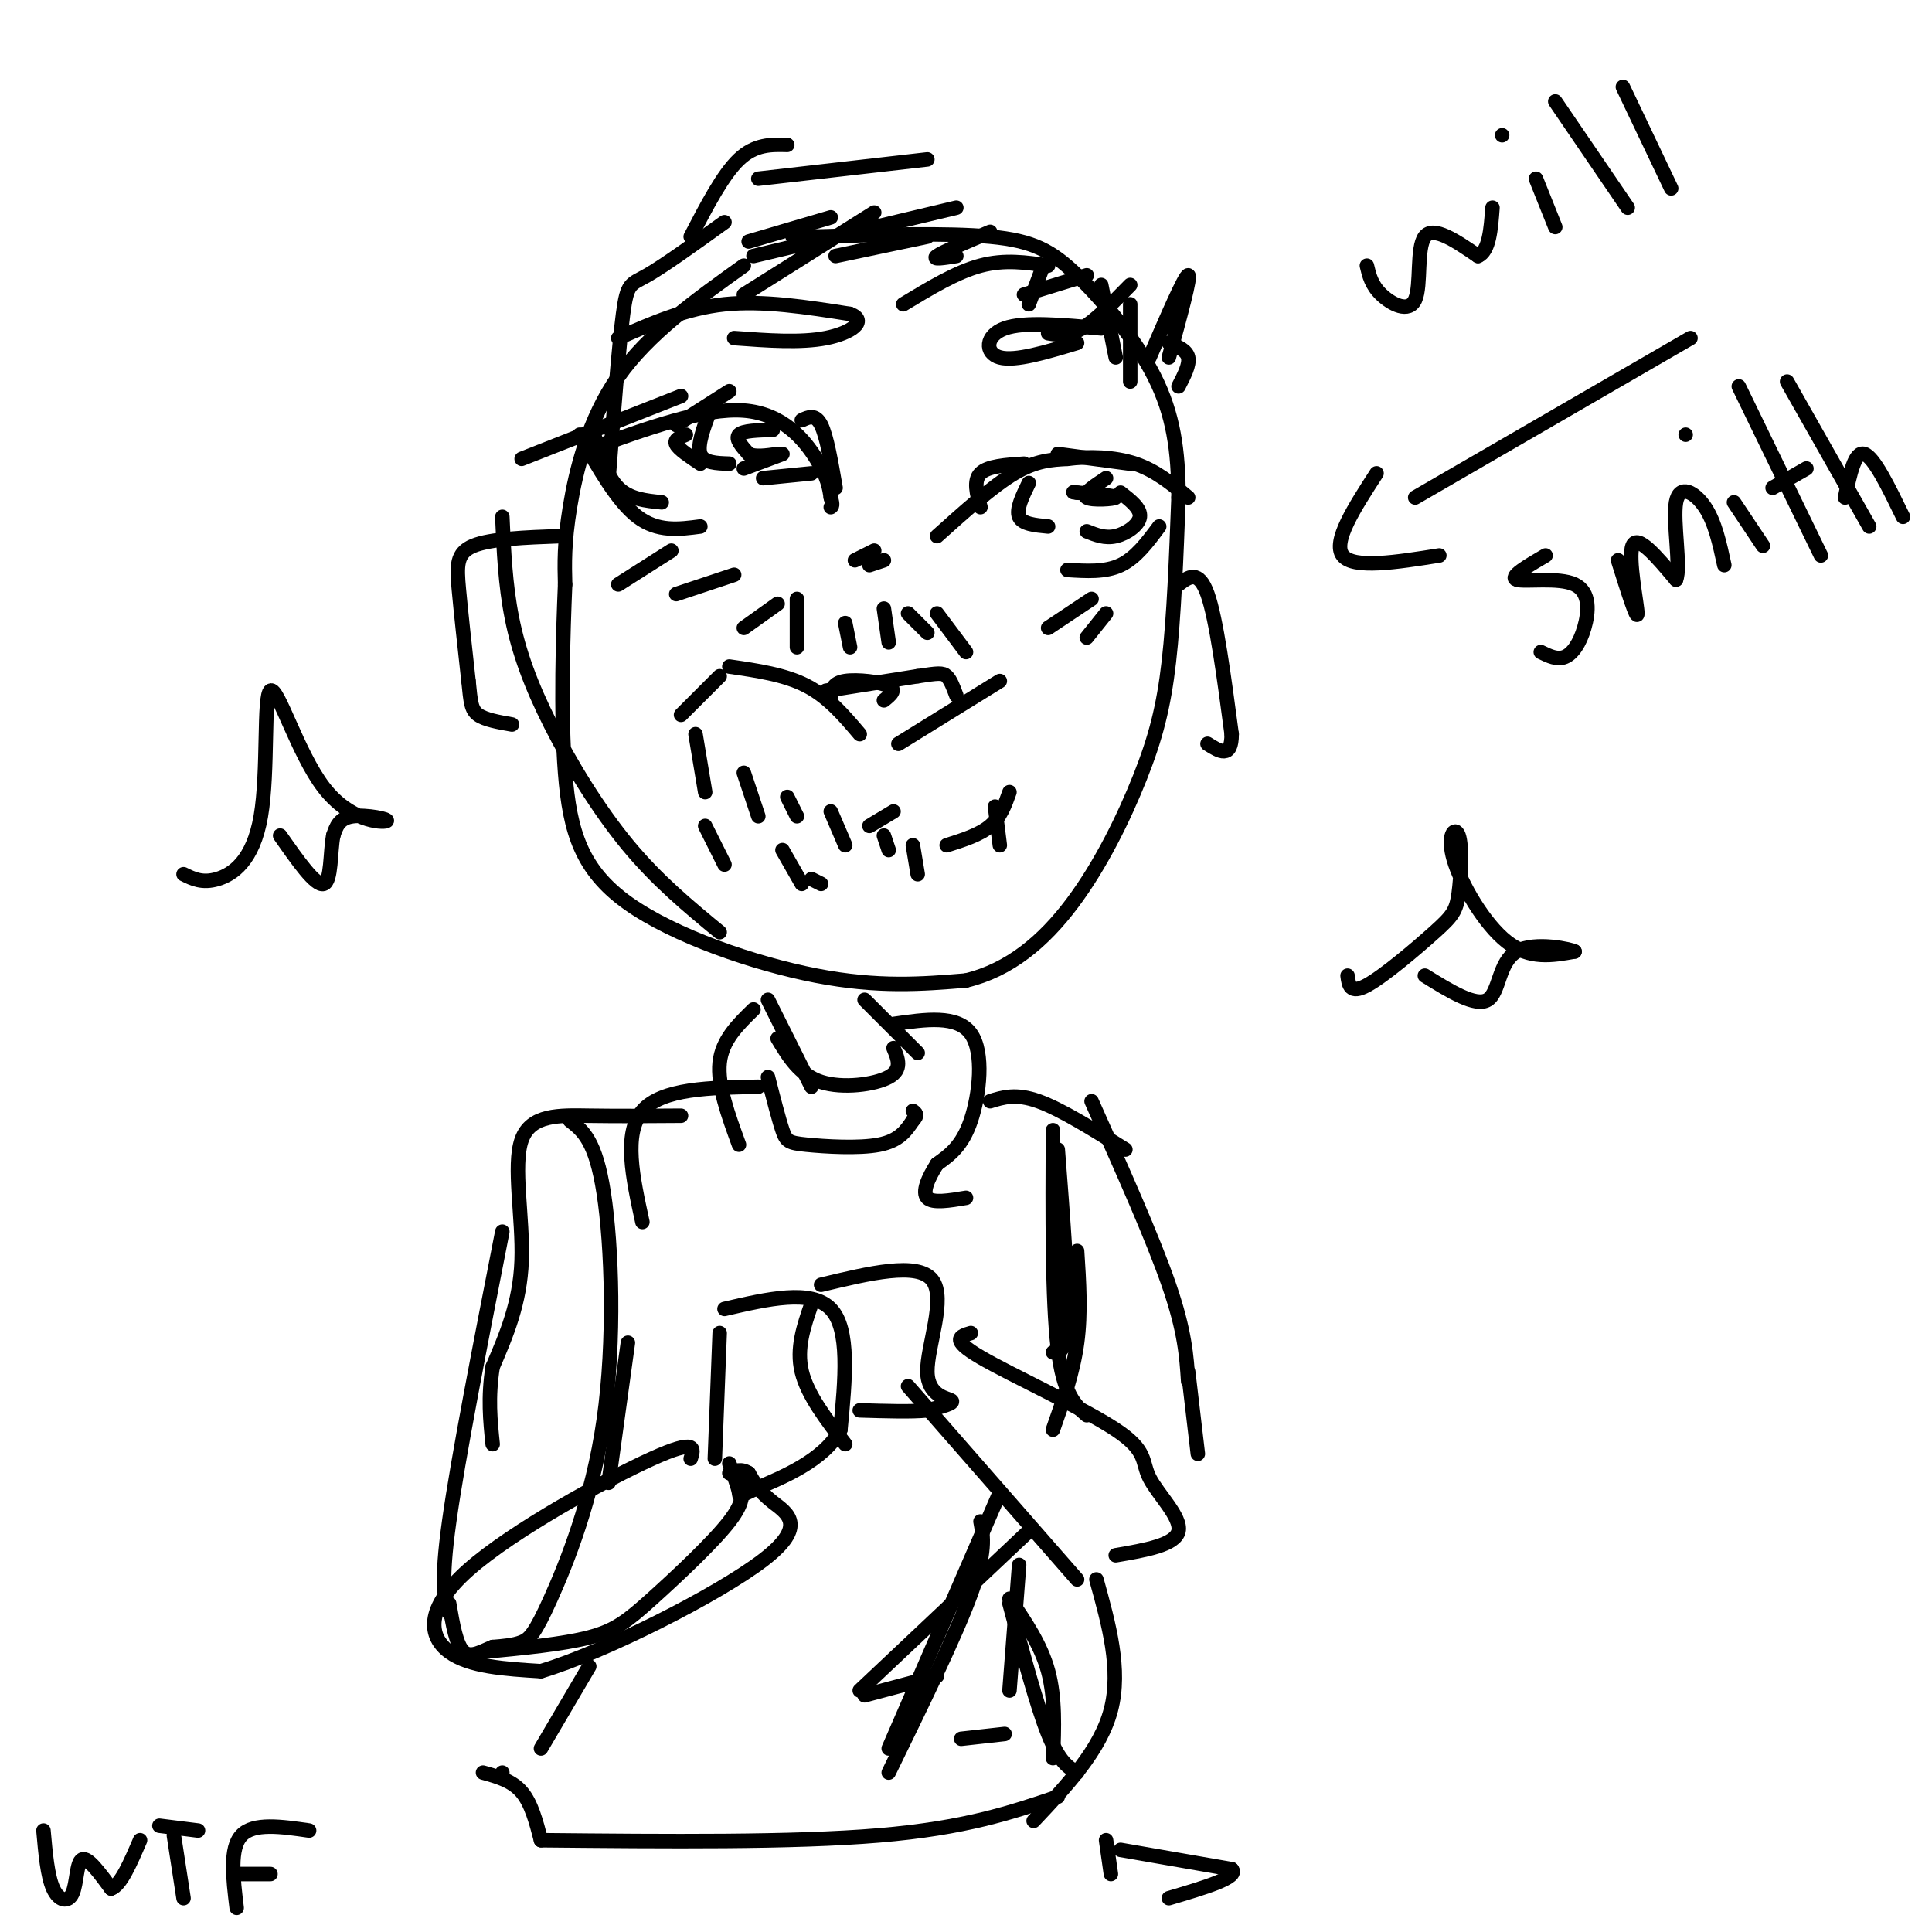 <svg viewBox='0 0 400 400' version='1.1' xmlns='http://www.w3.org/2000/svg' xmlns:xlink='http://www.w3.org/1999/xlink'><g fill='none' stroke='#000000' stroke-width='3' stroke-linecap='round' stroke-linejoin='round'><path d='M154,55c-9.889,7.067 -19.778,14.133 -26,23c-6.222,8.867 -8.778,19.533 -10,27c-1.222,7.467 -1.111,11.733 -1,16'/><path d='M117,121c-0.419,9.907 -0.968,26.676 0,39c0.968,12.324 3.453,20.203 13,27c9.547,6.797 26.156,12.514 39,15c12.844,2.486 21.922,1.743 31,1'/><path d='M200,203c9.019,-2.167 16.067,-8.086 22,-16c5.933,-7.914 10.751,-17.823 14,-26c3.249,-8.177 4.928,-14.622 6,-24c1.072,-9.378 1.536,-21.689 2,-34'/><path d='M244,103c-0.022,-9.777 -1.078,-17.219 -5,-25c-3.922,-7.781 -10.710,-15.903 -16,-21c-5.290,-5.097 -9.083,-7.171 -18,-8c-8.917,-0.829 -22.959,-0.415 -37,0'/><path d='M168,49c-6.333,0.000 -3.667,0.000 -1,0'/><path d='M350,70c0.000,0.000 -57.000,33.000 -57,33'/><path d='M285,98c-4.583,7.083 -9.167,14.167 -7,17c2.167,2.833 11.083,1.417 20,0'/><path d='M283,55c0.470,2.012 0.940,4.024 3,6c2.060,1.976 5.708,3.917 7,1c1.292,-2.917 0.226,-10.690 2,-13c1.774,-2.310 6.387,0.845 11,4'/><path d='M306,53c2.333,-1.000 2.667,-5.500 3,-10'/><path d='M318,37c0.000,0.000 4.000,10.000 4,10'/><path d='M311,28c0.000,0.000 0.000,0.000 0,0'/><path d='M322,21c0.000,0.000 15.000,22.000 15,22'/><path d='M336,18c0.000,0.000 10.000,21.000 10,21'/><path d='M320,115c-3.810,2.223 -7.620,4.447 -6,5c1.620,0.553 8.671,-0.563 12,1c3.329,1.563 2.935,5.805 2,9c-0.935,3.195 -2.410,5.341 -4,6c-1.590,0.659 -3.295,-0.171 -5,-1'/><path d='M335,116c2.000,6.356 4.000,12.711 4,11c0.000,-1.711 -2.000,-11.489 -1,-14c1.000,-2.511 5.000,2.244 9,7'/><path d='M347,120c1.083,-2.452 -0.708,-12.083 0,-16c0.708,-3.917 3.917,-2.119 6,1c2.083,3.119 3.042,7.560 4,12'/><path d='M359,104c0.000,0.000 6.000,9.000 6,9'/><path d='M349,90c0.000,0.000 0.000,0.000 0,0'/><path d='M360,80c0.000,0.000 17.000,35.000 17,35'/><path d='M367,101c0.000,0.000 7.000,-4.000 7,-4'/><path d='M370,79c0.000,0.000 17.000,30.000 17,30'/><path d='M382,103c1.000,-4.833 2.000,-9.667 4,-9c2.000,0.667 5.000,6.833 8,13'/><path d='M151,138c5.750,0.833 11.500,1.667 16,4c4.500,2.333 7.750,6.167 11,10'/><path d='M186,154c0.000,0.000 21.000,-13.000 21,-13'/><path d='M171,143c0.000,0.000 19.000,-3.000 19,-3'/><path d='M190,140c4.200,-0.644 5.200,-0.756 6,0c0.800,0.756 1.400,2.378 2,4'/><path d='M183,145c1.356,-1.089 2.711,-2.178 1,-3c-1.711,-0.822 -6.489,-1.378 -9,-1c-2.511,0.378 -2.756,1.689 -3,3'/><path d='M172,144c-0.500,0.667 -0.250,0.833 0,1'/><path d='M180,171c0.000,0.000 5.000,-3.000 5,-3'/><path d='M122,93c11.911,-4.311 23.822,-8.622 32,-8c8.178,0.622 12.622,6.178 15,10c2.378,3.822 2.689,5.911 3,8'/><path d='M172,103c0.500,1.667 0.250,1.833 0,2'/><path d='M120,90c3.917,6.917 7.833,13.833 12,17c4.167,3.167 8.583,2.583 13,2'/><path d='M142,90c-1.250,0.500 -2.500,1.000 -2,2c0.500,1.000 2.750,2.500 5,4'/><path d='M154,97c0.000,0.000 8.000,-3.000 8,-3'/><path d='M194,111c5.750,-5.167 11.500,-10.333 16,-13c4.500,-2.667 7.750,-2.833 11,-3'/><path d='M221,95c4.333,-0.556 9.667,-0.444 14,1c4.333,1.444 7.667,4.222 11,7'/><path d='M221,118c3.917,0.250 7.833,0.500 11,-1c3.167,-1.500 5.583,-4.750 8,-8'/><path d='M141,82c0.000,0.000 -33.000,13.000 -33,13'/><path d='M123,90c1.333,4.333 2.667,8.667 5,11c2.333,2.333 5.667,2.667 9,3'/><path d='M147,85c-1.333,3.583 -2.667,7.167 -2,9c0.667,1.833 3.333,1.917 6,2'/><path d='M158,99c0.000,0.000 10.000,-1.000 10,-1'/><path d='M213,100c-1.333,2.750 -2.667,5.500 -2,7c0.667,1.500 3.333,1.750 6,2'/><path d='M225,110c1.889,0.756 3.778,1.511 6,1c2.222,-0.511 4.778,-2.289 5,-4c0.222,-1.711 -1.889,-3.356 -4,-5'/><path d='M128,70c7.000,-3.083 14.000,-6.167 22,-7c8.000,-0.833 17.000,0.583 26,2'/><path d='M176,65c3.778,1.422 0.222,3.978 -5,5c-5.222,1.022 -12.111,0.511 -19,0'/><path d='M228,68c-7.978,-0.733 -15.956,-1.467 -20,0c-4.044,1.467 -4.156,5.133 -1,6c3.156,0.867 9.578,-1.067 16,-3'/><path d='M161,125c0.000,0.000 -7.000,5.000 -7,5'/><path d='M165,124c0.000,0.000 0.000,10.000 0,10'/><path d='M175,129c0.000,0.000 1.000,5.000 1,5'/><path d='M183,126c0.000,0.000 1.000,7.000 1,7'/><path d='M188,127c0.000,0.000 4.000,4.000 4,4'/><path d='M194,127c0.000,0.000 6.000,8.000 6,8'/><path d='M149,140c0.000,0.000 -8.000,8.000 -8,8'/><path d='M144,152c0.000,0.000 2.000,12.000 2,12'/><path d='M154,160c0.000,0.000 3.000,9.000 3,9'/><path d='M163,165c0.000,0.000 2.000,4.000 2,4'/><path d='M172,168c0.000,0.000 3.000,7.000 3,7'/><path d='M183,173c0.000,0.000 1.000,3.000 1,3'/><path d='M189,175c0.000,0.000 1.000,6.000 1,6'/><path d='M206,167c0.000,0.000 1.000,8.000 1,8'/><path d='M209,164c-0.917,2.583 -1.833,5.167 -4,7c-2.167,1.833 -5.583,2.917 -9,4'/><path d='M146,171c0.000,0.000 4.000,8.000 4,8'/><path d='M162,176c0.000,0.000 4.000,7.000 4,7'/><path d='M168,182c0.000,0.000 2.000,1.000 2,1'/><path d='M159,207c0.000,0.000 9.000,18.000 9,18'/><path d='M179,207c0.000,0.000 11.000,11.000 11,11'/><path d='M159,223c1.107,4.339 2.214,8.679 3,11c0.786,2.321 1.250,2.625 5,3c3.750,0.375 10.786,0.821 15,0c4.214,-0.821 5.607,-2.911 7,-5'/><path d='M189,232c1.167,-1.167 0.583,-1.583 0,-2'/><path d='M104,107c0.304,7.024 0.607,14.048 2,21c1.393,6.952 3.875,13.833 8,22c4.125,8.167 9.893,17.619 16,25c6.107,7.381 12.554,12.690 19,18'/><path d='M116,111c-7.222,0.267 -14.444,0.533 -18,2c-3.556,1.467 -3.444,4.133 -3,9c0.444,4.867 1.222,11.933 2,19'/><path d='M97,141c0.444,4.422 0.556,5.978 2,7c1.444,1.022 4.222,1.511 7,2'/><path d='M244,121c2.083,-1.583 4.167,-3.167 6,2c1.833,5.167 3.417,17.083 5,29'/><path d='M255,152c0.000,5.167 -2.500,3.583 -5,2'/><path d='M157,225c-10.000,0.167 -20.000,0.333 -24,5c-4.000,4.667 -2.000,13.833 0,23'/><path d='M156,209c-3.250,3.167 -6.500,6.333 -7,11c-0.500,4.667 1.750,10.833 4,17'/><path d='M161,215c2.267,3.778 4.533,7.556 9,9c4.467,1.444 11.133,0.556 14,-1c2.867,-1.556 1.933,-3.778 1,-6'/><path d='M185,212c6.600,-0.956 13.200,-1.911 16,2c2.800,3.911 1.800,12.689 0,18c-1.800,5.311 -4.400,7.156 -7,9'/><path d='M194,241c-1.889,2.956 -3.111,5.844 -2,7c1.111,1.156 4.556,0.578 8,0'/><path d='M141,231c-6.411,0.048 -12.821,0.095 -19,0c-6.179,-0.095 -12.125,-0.333 -14,5c-1.875,5.333 0.321,16.238 0,25c-0.321,8.762 -3.161,15.381 -6,22'/><path d='M102,283c-1.000,6.333 -0.500,11.167 0,16'/><path d='M104,255c-4.583,23.417 -9.167,46.833 -11,60c-1.833,13.167 -0.917,16.083 0,19'/><path d='M118,232c2.663,2.069 5.327,4.137 7,15c1.673,10.863 2.356,30.520 0,47c-2.356,16.480 -7.750,29.783 -11,37c-3.250,7.217 -4.357,8.348 -6,9c-1.643,0.652 -3.821,0.826 -6,1'/><path d='M102,341c-2.133,0.822 -4.467,2.378 -6,1c-1.533,-1.378 -2.267,-5.689 -3,-10'/><path d='M143,302c0.685,-2.119 1.369,-4.238 -8,0c-9.369,4.238 -28.792,14.833 -38,23c-9.208,8.167 -8.202,13.905 -4,17c4.202,3.095 11.601,3.548 19,4'/><path d='M112,346c13.167,-3.940 36.583,-15.792 46,-23c9.417,-7.208 4.833,-9.774 2,-12c-2.833,-2.226 -3.917,-4.113 -5,-6'/><path d='M155,305c-1.500,-1.000 -2.750,-0.500 -4,0'/><path d='M153,307c0.708,1.792 1.417,3.583 -2,8c-3.417,4.417 -10.958,11.458 -16,16c-5.042,4.542 -7.583,6.583 -13,8c-5.417,1.417 -13.708,2.208 -22,3'/><path d='M149,276c0.000,0.000 -1.000,26.000 -1,26'/><path d='M150,271c9.000,-2.083 18.000,-4.167 22,0c4.000,4.167 3.000,14.583 2,25'/><path d='M174,296c-3.321,6.452 -12.625,10.083 -17,12c-4.375,1.917 -3.821,2.119 -4,1c-0.179,-1.119 -1.089,-3.560 -2,-6'/><path d='M168,270c-1.583,4.583 -3.167,9.167 -2,14c1.167,4.833 5.083,9.917 9,15'/><path d='M170,266c10.012,-2.405 20.024,-4.810 23,-1c2.976,3.810 -1.083,13.833 -1,19c0.083,5.167 4.310,5.476 5,6c0.690,0.524 -2.155,1.262 -5,2'/><path d='M192,292c-3.167,0.333 -8.583,0.167 -14,0'/><path d='M188,287c0.000,0.000 35.000,40.000 35,40'/><path d='M201,276c-2.182,0.638 -4.364,1.276 2,5c6.364,3.724 21.273,10.534 28,15c6.727,4.466 5.273,6.587 7,10c1.727,3.413 6.636,8.118 6,11c-0.636,2.882 -6.818,3.941 -13,5'/><path d='M205,228c2.667,-0.833 5.333,-1.667 10,0c4.667,1.667 11.333,5.833 18,10'/><path d='M218,234c-0.083,17.583 -0.167,35.167 1,45c1.167,9.833 3.583,11.917 6,14'/><path d='M226,228c6.333,14.167 12.667,28.333 16,38c3.333,9.667 3.667,14.833 4,20'/><path d='M219,238c1.083,14.000 2.167,28.000 2,35c-0.167,7.000 -1.583,7.000 -3,7'/><path d='M130,278c0.000,0.000 -4.000,29.000 -4,29'/><path d='M122,345c0.000,0.000 -10.000,17.000 -10,17'/><path d='M104,367c0.000,0.000 0.000,0.000 0,0'/><path d='M100,367c3.000,0.833 6.000,1.667 8,4c2.000,2.333 3.000,6.167 4,10'/><path d='M112,381c26.083,0.250 52.167,0.500 70,-1c17.833,-1.500 27.417,-4.750 37,-8'/><path d='M227,327c2.583,9.333 5.167,18.667 3,27c-2.167,8.333 -9.083,15.667 -16,23'/><path d='M150,46c-6.267,4.511 -12.533,9.022 -16,11c-3.467,1.978 -4.133,1.422 -5,8c-0.867,6.578 -1.933,20.289 -3,34'/><path d='M155,50c0.000,0.000 17.000,-5.000 17,-5'/><path d='M279,202c0.250,1.947 0.500,3.894 4,2c3.500,-1.894 10.250,-7.630 14,-11c3.750,-3.370 4.499,-4.372 5,-8c0.501,-3.628 0.753,-9.880 0,-12c-0.753,-2.120 -2.510,-0.109 -1,5c1.510,5.109 6.289,13.317 11,17c4.711,3.683 9.356,2.842 14,2'/><path d='M326,197c-0.345,-0.345 -8.208,-2.208 -12,0c-3.792,2.208 -3.512,8.488 -6,10c-2.488,1.512 -7.744,-1.744 -13,-5'/><path d='M38,181c1.942,0.960 3.885,1.919 7,1c3.115,-0.919 7.403,-3.717 9,-13c1.597,-9.283 0.502,-25.051 2,-26c1.498,-0.949 5.587,12.921 11,20c5.413,7.079 12.150,7.367 13,7c0.850,-0.367 -4.186,-1.391 -7,-1c-2.814,0.391 -3.407,2.195 -4,4'/><path d='M69,173c-0.667,3.289 -0.333,9.511 -2,10c-1.667,0.489 -5.333,-4.756 -9,-10'/><path d='M160,89c-3.083,0.083 -6.167,0.167 -7,1c-0.833,0.833 0.583,2.417 2,4'/><path d='M155,94c1.333,0.667 3.667,0.333 6,0'/><path d='M229,99c-2.533,1.667 -5.067,3.333 -4,4c1.067,0.667 5.733,0.333 6,0c0.267,-0.333 -3.867,-0.667 -8,-1'/><path d='M223,102c-1.333,-0.167 -0.667,-0.083 0,0'/><path d='M139,114c0.000,0.000 -11.000,7.000 -11,7'/><path d='M152,119c0.000,0.000 -12.000,4.000 -12,4'/><path d='M181,114c0.000,0.000 -4.000,2.000 -4,2'/><path d='M183,116c0.000,0.000 -3.000,1.000 -3,1'/><path d='M226,124c0.000,0.000 -9.000,6.000 -9,6'/><path d='M229,127c0.000,0.000 -4.000,5.000 -4,5'/><path d='M9,379c0.417,4.714 0.833,9.429 2,12c1.167,2.571 3.083,3.000 4,1c0.917,-2.000 0.833,-6.429 2,-7c1.167,-0.571 3.583,2.714 6,6'/><path d='M23,391c2.000,-0.667 4.000,-5.333 6,-10'/><path d='M33,378c0.000,0.000 8.000,1.000 8,1'/><path d='M36,380c0.000,0.000 2.000,13.000 2,13'/><path d='M49,395c-0.750,-6.167 -1.500,-12.333 1,-15c2.500,-2.667 8.250,-1.833 14,-1'/><path d='M49,388c0.000,0.000 7.000,0.000 7,0'/><path d='M229,381c0.000,0.000 1.000,7.000 1,7'/><path d='M232,383c0.000,0.000 23.000,4.000 23,4'/><path d='M255,387c1.667,1.667 -5.667,3.833 -13,6'/><path d='M143,49c3.333,-6.417 6.667,-12.833 10,-16c3.333,-3.167 6.667,-3.083 10,-3'/><path d='M154,61c0.000,0.000 27.000,-17.000 27,-17'/><path d='M173,53c0.000,0.000 19.000,-4.000 19,-4'/><path d='M187,63c5.500,-3.333 11.000,-6.667 16,-8c5.000,-1.333 9.500,-0.667 14,0'/><path d='M212,61c0.000,0.000 13.000,-4.000 13,-4'/><path d='M217,69c2.083,0.333 4.167,0.667 7,-1c2.833,-1.667 6.417,-5.333 10,-9'/><path d='M238,74c3.667,-8.500 7.333,-17.000 8,-17c0.667,0.000 -1.667,8.500 -4,17'/><path d='M244,80c1.167,-2.250 2.333,-4.500 2,-6c-0.333,-1.500 -2.167,-2.250 -4,-3'/><path d='M192,33c0.000,0.000 -35.000,4.000 -35,4'/><path d='M198,43c0.000,0.000 -42.000,10.000 -42,10'/><path d='M205,48c-4.917,2.083 -9.833,4.167 -11,5c-1.167,0.833 1.417,0.417 4,0'/><path d='M216,55c0.000,0.000 -3.000,8.000 -3,8'/><path d='M228,59c0.000,0.000 3.000,15.000 3,15'/><path d='M234,63c0.000,0.000 0.000,16.000 0,16'/><path d='M151,81c0.000,0.000 -11.000,7.000 -11,7'/><path d='M166,87c1.417,-0.667 2.833,-1.333 4,1c1.167,2.333 2.083,7.667 3,13'/><path d='M212,96c-3.750,0.250 -7.500,0.500 -9,2c-1.500,1.500 -0.750,4.250 0,7'/><path d='M219,94c0.000,0.000 15.000,2.000 15,2'/><path d='M223,259c0.417,6.417 0.833,12.833 0,19c-0.833,6.167 -2.917,12.083 -5,18'/><path d='M211,324c0.000,0.000 -2.000,26.000 -2,26'/><path d='M209,332c2.833,10.583 5.667,21.167 8,27c2.333,5.833 4.167,6.917 6,8'/><path d='M213,317c0.000,0.000 -35.000,33.000 -35,33'/><path d='M179,351c0.000,0.000 15.000,-4.000 15,-4'/><path d='M207,309c0.000,0.000 -23.000,53.000 -23,53'/><path d='M203,315c0.583,3.167 1.167,6.333 -2,15c-3.167,8.667 -10.083,22.833 -17,37'/><path d='M199,360c0.000,0.000 9.000,-1.000 9,-1'/><path d='M209,331c3.250,4.750 6.500,9.500 8,15c1.500,5.500 1.250,11.750 1,18'/><path d='M246,284c0.000,0.000 2.000,17.000 2,17'/></g>
</svg>
